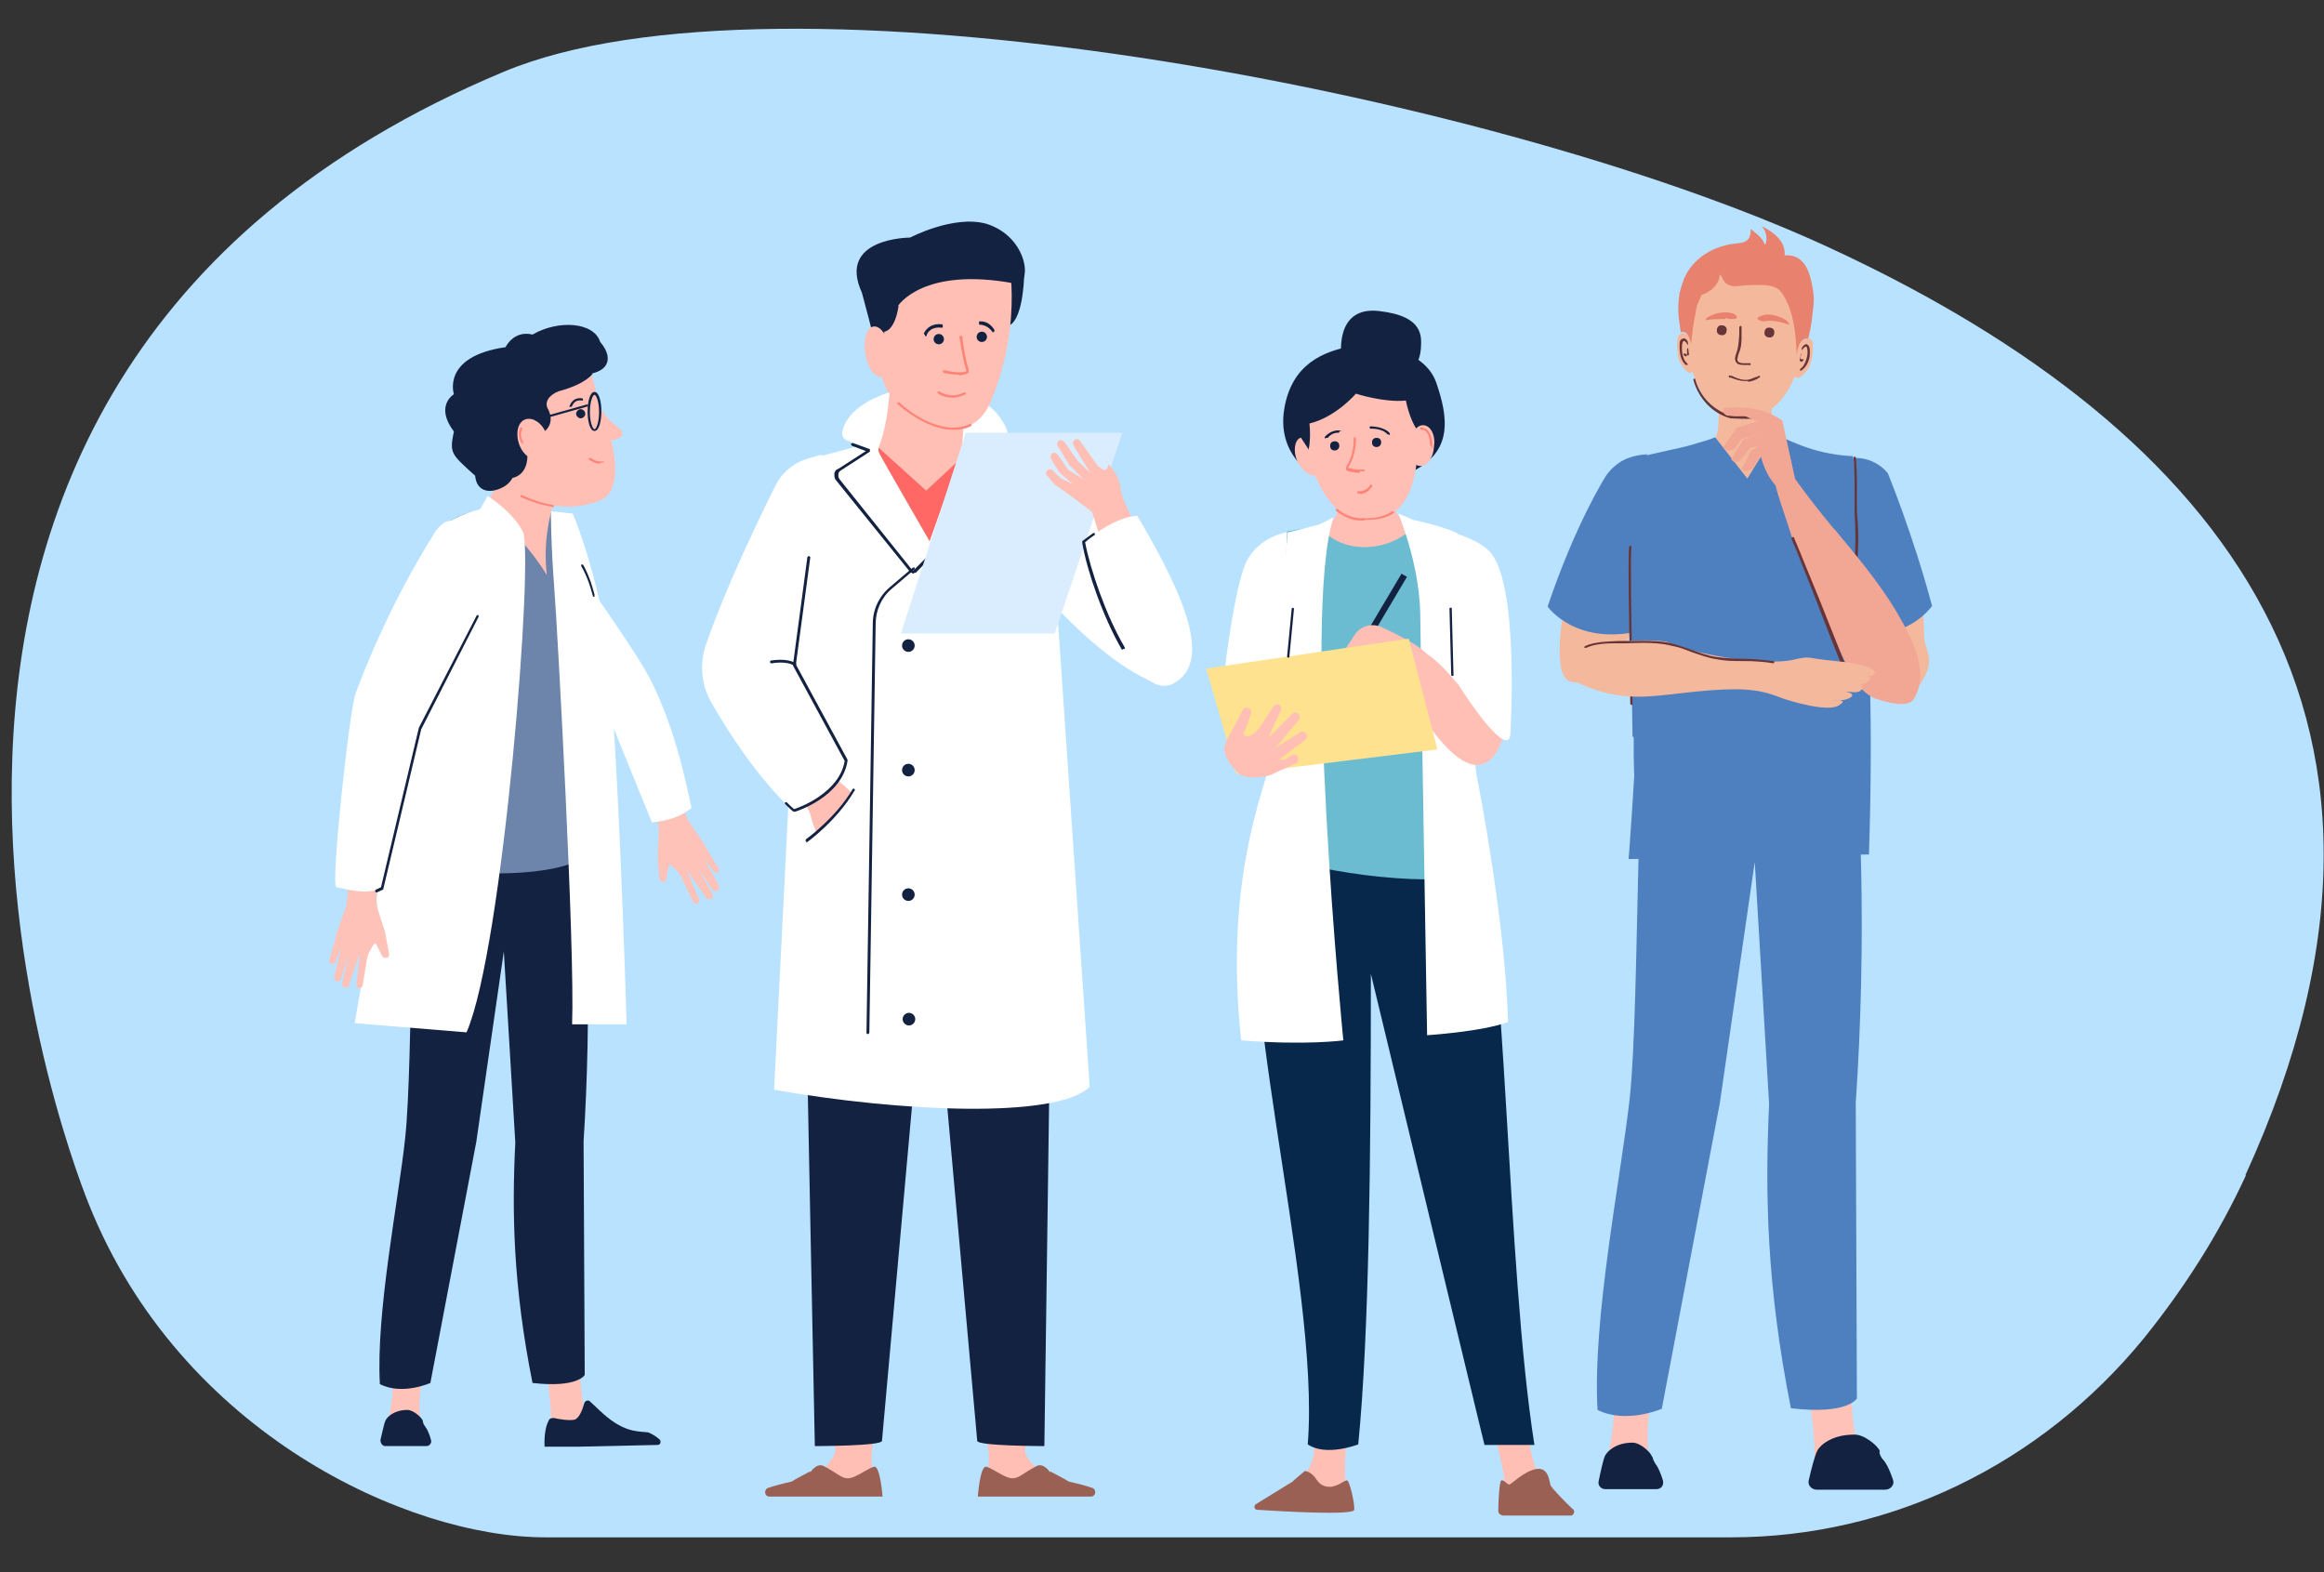 <?xml version="1.0" encoding="UTF-8"?>
<svg id="_レイヤー_1" xmlns="http://www.w3.org/2000/svg" version="1.1" viewBox="0 0 405 274">
  <rect x="0" y="0" width="405" height="274" fill="#333333" stroke="none"/>
  <!-- Generator: Adobe Illustrator 29.6.1, SVG Export Plug-In . SVG Version: 2.1.1 Build 9)  -->
  <defs>
    <style>
      .st0 {
        fill: none;
      }

      .st1 {
        fill: #daedff;
      }

      .st2 {
        fill: #673438;
      }

      .st3 {
        fill: #ffe28f;
      }

      .st4 {
        fill: #07284b;
      }

      .st5 {
        fill: #f4b89c;
      }

      .st6 {
        fill: #ffc2b8;
      }

      .st7 {
        fill: #6e9eb6;
      }

      .st8 {
        fill: #a5cade;
      }

      .st9 {
        fill: #fff;
      }

      .st10 {
        fill: #996053;
      }

      .st11 {
        fill: #6bbcd1;
      }

      .st12 {
        fill: #f2a795;
      }

      .st13 {
        fill: #ff6864;
      }

      .st14 {
        fill: #142241;
      }

      .st15 {
        fill: #e8826e;
      }

      .st16 {
        fill: #ff8376;
      }

      .st17 {
        fill: #4e7fbf;
      }

      .st18 {
        fill: #6d85ab;
      }

      .st19 {
        fill: #ffbfb5;
      }

      .st20 {
        fill: #b8e2ff;
      }
    </style>
  </defs>
  <path class="st20" d="M391.4,204.8c-4.7,10.2-10.7,19.6-17.7,28.3-18.1,22.2-44.4,34.8-72,34.8H95c-23.8,0-63.5-18.1-79.5-58,0-.2-59.7-142.2,72.3-197.4,47.6-19.9,170.9,3.2,230,30.2,65.3,29.9,111.3,79.5,73.5,162.1h.1Z"/>
  <g>
    <path class="st14" d="M178.5,47.3s0,8.1-2.6,9.4l-3.5-9,6.1-.3Z"/>
    <path class="st9" d="M173,92.7s15.4,21.3,28.3,26.3l-10-30.8-12.8-12.5-5.5,17.1h0Z"/>
    <path class="st19" d="M143.7,239.3s1.9,12.4,1.9,13.5-2.8,4.6-5.6,5.7l8.5.3,3.9-.8s-.7-2.3-.5-4.7c.2-2.4,2.5-16.4,2.5-16.4l-10.6,2.4h0Z"/>
    <path class="st14" d="M140.4,171.4c0,1.3,1.6,80.6,1.6,80.6,0,0,11.6,0,11.7-.9l6.9-76.9-20.2-2.9h0Z"/>
    <path class="st19" d="M180.5,239.3s-1.9,12.4-1.9,13.5,2.8,4.6,5.6,5.7l-8.5.3-3.9-.8s.7-2.3.5-4.7-2.5-16.4-2.5-16.4l10.6,2.4h0Z"/>
    <path class="st14" d="M183.1,171.8c0,1.3-1.1,80.2-1.1,80.2,0,0-11.6,0-11.7-.9l-6.9-76.9,19.7-2.5h0Z"/>
    <path class="st10" d="M183,256.6s-1.1-1.8-2.4-1.1c-2.6,1.4-3.1,2.2-4.3,2.1-1.1,0-3.3-1.7-4.4-2s-1.5,5.2-1.5,5.2h19.7c.9,0,1-1.2.3-1.5-1.2-.4-2.7-.8-4.1-1.1-.8-.5-3.3-1.8-3.3-1.8h0Z"/>
    <path class="st9" d="M161.2,74.6l-20.8,5.6-5.5,109.7c22.1,3.9,49.3,5.1,55-.5l-7.5-110.1-21.1-4.7h0Z"/>
    <path class="st9" d="M161.3,66.9s-12.8,1.4-14.5,8.2c-.2.7.2,1.5.9,1.7l3.8,1.4-5.1,3.3c-.6.4-.8,1.2-.3,1.8l13,16.1,14.8-15.1c.4-.4.4-1,.2-1.5l-2.7-4.5,3.3-1.5c.7-.3,1-1.1.8-1.8-.9-2.4-3.9-7.1-14-8.2h0Z"/>
    <path class="st14" d="M158.9,99.8h0s-.2,0-.2,0l-13-16.1c-.3-.3-.3-.8-.3-1.1,0-.4.3-.8.7-.9l4.8-3.1-2.4-.9c0,0-.2-.2-.2-.3s.2-.2.3-.2l2.8,1s.2,0,.2.2,0,.2,0,.3l-5.1,3.3c-.3.2-.4.4-.4.7s0,.5.2.8l12.8,16,14.7-14.9c.3-.3.3-.8.2-1.2l-2.7-4.5v-.2s0,0,.2-.2l2.9-1.2c0,0,.3,0,.3,0,0,0,0,.3,0,.3l-2.7,1.1,2.6,4.3c.3.6.3,1.3-.2,1.7l-14.8,15.1h-.2l-.3.2Z"/>
    <path class="st14" d="M151.3,180.2h0c-.2,0-.3,0-.3-.3l1.1-71.2c0-2.5,1.1-4.8,3-6.4l4-3.4h.3v.3l-4,3.4c-1.8,1.5-2.8,3.8-2.8,6.1l-1.1,71.2c0,0,0,.3-.3.3h0Z"/>
    <path class="st19" d="M168.8,62.8l-1.2,15.7s-.3.7-.6,1.8c-1.5,4.1-5,14-5,14,0,0-8.9-15.4-8.9-15.6v-.7c1.6-3.9,2.1-9.6,2.2-15.7l13.5.6h0Z"/>
    <path class="st13" d="M167,80.3c-1.5,4.1-5,14-5,14,0,0-8.9-15.4-8.9-15.6v-.7c0,0,8.3,7.5,8.3,7.5l5.5-5.1h0Z"/>
    <path class="st19" d="M175.5,43.8s3.1,11.8-2.8,26.1c-3.7,8.8-13.4,3.9-17.6-1.2-3.3-3.9-2.7-19.6-2.7-19.6,0,0,23.2-5.3,23.2-5.3Z"/>
    <path class="st16" d="M166.1,74.9c-3.3,0-7-2.1-9.7-4.5,0,0,0-.3,0-.3,0,0,.3,0,.3,0,3.4,3.2,8.6,5.6,12.3,3.8,0,0,.3,0,.3,0,0,0,0,.3,0,.3-.9.5-2,.7-3.1.7h0Z"/>
    <path class="st14" d="M156.5,53.3s4.3-6.9,20.3-3.9c3.2.6,2.5-8.1-4.9-10.4-5.7-1.6-13.3,2.4-13.3,2.4,0,0-12.8,0-8.4,9.6,1.5,5.5,3.1,12,3.1,12,0,0,.5,2.7.8-5.2,0,0,1.8,0,2.5-4.5h0Z"/>
    <polygon class="st1" points="168.3 75.4 157 110.4 183.8 110.4 195.6 75.4 168.3 75.4"/>
    <circle class="st14" cx="158.3" cy="112.5" r="1.1"/>
    <circle class="st14" cx="158.3" cy="134.2" r="1.1"/>
    <circle class="st14" cx="158.3" cy="155.9" r="1.1"/>
    <path class="st14" d="M159.5,177.6c0,.6-.5,1.1-1.1,1.1s-1.1-.5-1.1-1.1.5-1.1,1.1-1.1,1.1.5,1.1,1.1Z"/>
    <circle class="st14" cx="163.6" cy="59.1" r=".9"/>
    <circle class="st14" cx="171.1" cy="58.7" r=".9"/>
    <path class="st14" d="M161.2,58.4h0c0,0-.2-.2-.2-.3,0,0,.7-1.8,3-1.6.2,0,.3,0,.3.3s0,.3-.3.3c-2-.2-2.5,1.2-2.5,1.3s0,.2-.3.2h0Z"/>
    <path class="st14" d="M173.2,57.9s-.2,0-.2,0c-.9-1.3-2.1-1.3-2.1-1.3-.2,0-.3,0-.3-.3s0-.3.3-.3,1.5,0,2.4,1.5v.3h-.2Z"/>
    <path class="st16" d="M165.9,69.3c-1.5,0-2.4-.7-2.5-.8,0,0,0-.3,0-.3,0,0,.3,0,.3,0,0,0,1.9,1.4,4.3.2,0,0,.3,0,.3,0s0,.3,0,.3c-.9.4-1.6.6-2.2.6h-.2Z"/>
    <path class="st10" d="M141.2,256.6s1.1-1.8,2.4-1.1c2.6,1.4,3.1,2.2,4.3,2.1,1.1,0,3.3-1.7,4.4-2s1.5,5.2,1.5,5.2h-19.7c-.9,0-1-1.2-.3-1.5,1.2-.4,2.7-.8,4.1-1.1.8-.5,3.3-1.8,3.3-1.8h0Z"/>
    <path class="st19" d="M199.8,95.2s-4.3-7.8-4.5-9.9c0-2.2-2.1-4.4-2.1-4.4l-.2.6c0,.3-.5.5-.8.3l-.9-.6-3.1-4.4c-.2-.3-.6-.3-.9-.2h0c-.3.2-.4.6-.3.9l1.5,2.5,1.5,2.4-2.2-2.1-2.3-3.3c-.3-.3-.7-.4-1-.2h0c-.3.3-.4.6-.2.9l2.1,3.4c0,0,.2.3.3.3l2.1,2.1-2.6-1.6-1.9-2.7c-.3-.3-.6-.4-.9-.2h0c-.3.2-.4.6-.3.9l1.3,2.1c0,.2.3.3.3.4l2.3,2-2.2-1.1-1.3-1.3c-.3-.3-.8-.3-1,0h0c-.3.3-.3.7,0,.9l1.1,1.3c0,.2.3.3.3.3l2.7,1.9,3.7,2.8,1.5,4.7c4.6,1,8.1.8,8.1.8v-.2Z"/>
    <path class="st9" d="M188.8,94.5s5.6-4.6,9.4-4.6c8.6,14.5,13,25.6,6.3,29.2-6.6,3.5-14.2-16.1-15.7-24.5h0Z"/>
    <path class="st14" d="M195.7,113.2s-.2,0-.2,0c-3.3-5.7-6.1-13.8-6.9-18.6v-.3s.8-.6,1.9-1.4h.3v.3c-.9.6-1.5,1.1-1.7,1.3.9,4.7,3.6,12.7,6.9,18.3v.3h-.3Z"/>
    <path class="st19" d="M155.1,60.9c.4,2.4-.2,4.6-1.4,4.8-1.2.2-2.5-1.6-2.9-4s.2-4.6,1.4-4.8c1.2-.2,2.5,1.6,2.9,4Z"/>
    <path class="st16" d="M167.1,65.3c-1.3,0-2.6-.3-2.6-.3,0,0-.2-.2-.2-.3s.2-.2.3-.2c0,0,2.5.7,3.8.2,0,0,0,0,0,0v-.2c-.6-1.5-1.1-5.5-1.2-5.7,0,0,0-.3.2-.3s.3,0,.3.2c0,0,.5,4.1,1.1,5.6v.5c0,.2-.2.3-.3.3-.4.2-.9.3-1.5.3h0Z"/>
    <path class="st19" d="M143.6,132.4s1.1,2.7,2.6,3.8c1.5,1.1,2.2,2,2.2,2,0,0-2.8,4.4-6.1,6.9-1.1-2.4-.7-2.7-1.7-4.5s-4.2-4.8-4.2-4.8l7.2-3.3h0Z"/>
    <path class="st9" d="M143.3,79.2l-2.5.7c-2.4.7-4.5,2.4-5.6,4.6-2.9,5.8-8.7,17.8-12.2,27.9-1.1,3.3-.8,6.9.9,9.9,7.5,13.2,14.3,19,14.3,19,0,0,8.1-2.6,9.1-8.8l-9-16.6,4.9-36.5h0Z"/>
    <path class="st14" d="M138.4,141.4h-.2s-.5-.4-1.4-1.3c0,0,0-.3,0-.3s.3,0,.3,0c.6.6,1,1,1.3,1.2,1-.3,7.9-2.9,8.8-8.4l-9-16.6v-.2l2.5-18.7c0,0,.2-.3.3-.2,0,0,.3.2.2.3l-2.5,18.6,9,16.6v.2c-1,6.3-8.9,8.8-9.3,8.9h0Z"/>
    <path class="st14" d="M138.4,116h0c-1.4-.9-3.9-.4-3.9-.4,0,0-.3,0-.3-.2s0-.3.2-.3,2.7-.5,4.3.5c0,0,.2.3,0,.3,0,0,0,0-.2,0h0Z"/>
    <path class="st14" d="M140.6,146.6s-.2,0-.2,0v-.3s5.2-3.7,8.2-8.8c0,0,.2-.2.3,0,0,0,.2.2,0,.3-3.1,5.3-8.3,9-8.3,9h-.2,0Z"/>
  </g>
  <g>
    <path class="st19" d="M262.2,259.1l3.9,2.6,3.8-1.6c-5.2-4.9-5.2-29.9-6.6-37.8-1.8.3-7.8-3.7-10-3.3,2,17,9.1,34.4,8.9,40.1Z"/>
    <path class="st19" d="M226.2,258.8l5,2.4,3.3-.8v-.7c-.9-12.3,4.1-35,2.8-38.2-2.1-.2-8-1.1-10.1-1.3.1,2.4,2,31.2,1.8,32.7,0,2.4-2.8,5.9-2.8,5.9h0Z"/>
    <path class="st10" d="M225.2,258.2s1.5-1.3,2-1.7c.3-.5,1.6.4,2,1s1,1.6,2.5,1.6,2.7-1.3,3.1-1.1,1.3,3.9,1.2,5.1c0,1-12.5.3-16.9,0-.5,0-.7-.7-.2-1l6.5-4h-.1Z"/>
    <path class="st10" d="M274.2,263.1c.3.3,0,1-.4,1h-11.8c-.4,0-.9-.3-.9-.8,0-1.5.2-5.1.5-5.3.5-.2,1,.7,1.4.7s2.5-2.3,4.7-2.7,2.3,2.2,2.5,2.8c.1.4,2.5,2.9,3.9,4.2h.1Z"/>
    <path class="st4" d="M257.6,146.9c4.9,15.2,4.9,73.7,9.8,104.9h-8.7c0,.1-19.8-82.1-19.8-82.1,0,32-.3,62.8-2.2,82,0,0-5.6,2.2-8.8,0,2.3-28.5-14.3-84.2-7.8-106,15.9,0,37.6,1.2,37.6,1.2h-.1Z"/>
    <path class="st9" d="M224.5,92.7s-5.1.7-7.3,5.2c-2.2,4.7-3.9,19.9-3.9,19.9,0,0,7.6,0,12.1-.2,1-24.6-1-24.9-1-24.9Z"/>
    <path class="st11" d="M251.5,92.3c.8,5.5,3.3,24.7,3.3,24.7,0,0,2.3,17.9,3.1,35.4-10.8,2.5-30.8-1.1-36.3-3.6.4-7.3,3-26.8,3-26.8,0,0-.8-19.5-.3-29.4l13.7-2.4,13.4,2h.1Z"/>
    <path class="st19" d="M243.2,78.6s-3.4,11.9,3.4,13c-4.2,4.6-12.6,5.3-16.6.2,5.6-.9,2.4-9.3,2.4-9.3l10.8-3.8h0Z"/>
    <path class="st9" d="M243.5,89.4l2.8,1.2s5.2,1.1,7.6,2.3c1.6,21.6,2.9,39.7,3.5,42.6s5,26.2,5.4,42.6c-4.6,1.7-14.1,2.3-14.1,2.3,0,0-1.1-64.6-1.2-73.6-.2-8.9-3.9-17.5-3.9-17.5h-.1Z"/>
    <path class="st9" d="M232.5,90.1l-2.6,1.3-5.5,1.4-3.4,41.2c-1.3,5.3-7.6,20.8-4.7,47.3,11.3.9,17.8,0,17.8,0,0,0-7.3-74-1.7-91.2h.1Z"/>
    <rect class="st14" x="234.7" y="105.4" width="13.3" height="1.1" transform="translate(27 259.4) rotate(-59.3)"/>
    <path class="st19" d="M260.8,109.9s4.4,16.8-.8,22.2c-6.3,6.6-17-15.9-17-15.9l-4.2-.9-5.6-.3,2.9-4.4c1-1.5,2.9-2.1,4.7-1.3,2.4,1.1,5.4,2.6,7,3.9.5.4,1,.9,1.5,1.2,2.2,1.6,4.7,4.8,4.7,4.8l-1.2-5.6,8-3.4v-.2Z"/>
    <polygon class="st3" points="250.5 130.6 245.5 111.3 210.2 116.5 215.5 134.9 250.5 130.6"/>
    <path class="st19" d="M216.8,127.8l1.2-3.4c.1-.4,0-.9-.4-1h0c-.4-.2-.9,0-1,.3l-2,3.8s-.9,1.3-1.2,2.6c-.3,1.2.9,3.3,2.5,4.7,1.5,1.3,5.4.3,5.4.3l4.6-2.1c.3-.2.4-.5.3-1h0c-.1-.4-.7-.7-1.1-.4l-1.3.8h-.9l4.6-3.5c.2-.2.3-.5.2-.9h0c-.2-.4-.8-.7-1.1-.4l-4.3,2.7,4-4.8c.3-.3.2-.8,0-1.1h0c-.3-.3-.8-.3-1.1,0l-4.2,4.2,2.2-4.8c.2-.3,0-.8-.3-1h0c-.3-.1-.7,0-.9.2l-2.5,3.8c-.3.4-.7.8-1.1,1.1-.2.1-.4.2-.8.4-.5.2-1.1-.3-.9-.9h0Z"/>
    <path class="st9" d="M251.5,92.3s5.6,1.3,8,3.7c5.4,5.4,3.7,32.1,3.7,32.1-.5,3.5-6.1-3.9-10.1-10.5-.9-15-1.6-25.3-1.6-25.3Z"/>
    <path class="st14" d="M253.1,117.8c-.1,0-.2,0-.2-.2l-.3-11.5c0-.1,0-.2.2-.2s.2,0,.2.2l.3,11.5c0,.1,0,.2-.2.2h0Z"/>
    <path class="st14" d="M224.5,114.6h0c-.1,0-.2-.1-.2-.2l.8-8.3c0-.1.1-.2.2-.2s.2.1.2.2l-.8,8.3c0,.1,0,.2-.2.2Z"/>
    <path class="st14" d="M233.8,62.5s-1.5-9.2,6.5-8.3c8.1.9,7.4,4.7,7.3,6.7-.2,2.1-1.1,3.5-2.5,3.7-1.4.2-11.3-2.1-11.3-2.1Z"/>
    <path class="st14" d="M228.8,82.7s-6.3-3.4-5-11.4,7-10,11.3-10.9,13.1.3,15.2,6.3c2.1,6.1,2.7,11.5-3.3,15-5.9,3.5-18.2,1-18.2,1h0Z"/>
    <path class="st19" d="M230,78.7c.8,1.8.5,3.7-.5,4.1s-2.6-.7-3.4-2.4-.5-3.7.5-4.1,2.6.7,3.4,2.4Z"/>
    <path class="st19" d="M226.3,71.5s2,18.5,10.8,19,10.7-6.2,10-21.8c-10.7.3-10.5-1.3-10.5-1.3l-10.4,4.1h.1Z"/>
    <path class="st16" d="M237.9,90.7h-.9c-1.5,0-2.9-.7-4.2-1.7v-.3h.3c1.2,1,2.5,1.5,3.9,1.6,2.4.1,4.2-.2,5.6-1.2h.3v.3c-1.3.9-2.9,1.2-5.1,1.2h0Z"/>
    <path class="st14" d="M228,78.5s.5-1.6.2-4.7c4.6-1.1,8.1-5.2,8.1-5.2,0,0,4.9,1.6,8.7,1.2,1,4.9,3.1,6.5,3.1,6.5l.9-9.1-13.3-3-9.9,4.8-.5,5.1,2.8,4.3h-.1Z"/>
    <path class="st19" d="M249.9,77.8c-.1,2-1.2,3.5-2.4,3.4-1.2,0-2.1-1.7-1.8-3.7.1-2,1.2-3.5,2.4-3.4s2.1,1.7,1.8,3.7Z"/>
    <path class="st14" d="M233.4,77.7c0,.4-.3.8-.8.8s-.8-.3-.8-.8.3-.8.8-.8.8.3.8.8Z"/>
    <path class="st14" d="M240.7,77.1c0,.4-.3.8-.8.8s-.8-.3-.8-.8.3-.8.8-.8.8.3.8.8Z"/>
    <path class="st16" d="M237.2,82.4c-.4,0-1.2,0-2.3-.3-.2,0-.3-.2-.3-.3v-.5c1.5-2.2,1.3-4.9,1.3-4.9,0-.1,0-.2.2-.2s.2,0,.2.2.1,2.9-1.4,5.1h0c1.7.5,2.6.3,2.7.3s.2,0,.2.1,0,.2-.1.2h-.7v.3Z"/>
    <path class="st16" d="M237,86h-.3c-.1,0-.2-.1-.2-.2s.1-.2.2-.2c0,0,1.3.2,2.1-1.1,0,0,.2-.1.3,0s.1.2,0,.3c-.8,1.2-1.7,1.3-2.3,1.3h.2Z"/>
    <path class="st14" d="M231,76.4h-.1s-.1-.2,0-.3c0,0,.9-1.1,2.3-1.1s.2,0,.2.2,0,.2-.2.2c-1.2,0-1.8.9-1.8.9h-.3Z"/>
    <path class="st14" d="M242,75.7h-.2c-.9-1.1-2.9-1-2.9-1-.1,0-.2,0-.2-.2s0-.2.2-.2c0,0,2.3,0,3.3,1.2v.3h-.1Z"/>
    <path class="st16" d="M249.4,77.7c-.1,0-.2,0-.2-.2,0-1.4-.4-2.1-.8-2.4-.3-.3-.7-.2-.7-.2-.1,0-.2,0-.2-.2s0-.2.2-.2c0,0,.5,0,1,.4.5.5.9,1.4.9,2.7s0,.2-.2.2h0Z"/>
  </g>
  <g>
    <path class="st6" d="M101.3,233.3c-.5,4.7-.2,10.7,1.1,14.5h-6.4c.3-4.5-2.5-20.1-3.9-24.5l9.1,10h.1Z"/>
    <path class="st14" d="M114.6,251.8c.5,0,.7-.6.3-1-.7-.6-1.6-1.1-2-1.2-2-.2-4.4,0-8.4-3.8l-1.7-1.6c-.3-.3-.9-.1-1,.4-.3,1.1-.9,2.6-1.7,2.8-1,.2-2.7-.1-3.6-.3-.4,0-.8.1-.9.5-.4.7-.8,2.2-.7,4.5h6.1l13.6-.3h0Z"/>
    <path class="st6" d="M74.3,235.1c-.9,4.7-1.7,10-.8,13.3l-6.1-.2c1-2.6,1.2-7.6,1.3-12.6l5.6-.5Z"/>
    <path class="st14" d="M73.7,247.7c0-.5-1.6-2-2.7-2-2.3,0-3.5,1.2-3.8,1.8s-.6,2.3-.9,3.4c0,.6.3,1.1.9,1.1h7.1c.6,0,1-.6.8-1.1-.2-.8-.6-1.8-1-2.3-.3-.4-.4-.7-.4-.9Z"/>
    <path class="st14" d="M100.5,140.4c2,13.7,2.6,36.6,1.2,58.5l.2,40.7s-1.2,2.3-9.1,1.4c-3.4-17-3.6-29.8-3-41.9l-2-33.3-4.8,33.2-8,42s-4.9,2.2-8.8.2c-.7-12.5,3.2-31.7,4.4-42.8,1.5-13.8.6-55.5,3.5-61.3l26.5,3.3h0Z"/>
    <path class="st6" d="M109.9,130.8l4.3,11.3c.5,1,.7,2.2.6,3.3l-.2,3.9.3,3.8c0,.3.3.6.6.6s.3,0,.4-.1.2-.2.2-.4l.4-2.2c0-.2.3-.3.5-.2h0l1,1c.3.3.5.6.7,1l2.1,4.4c.1.3.5.4.7.3h0c.3-.2.5-.5.3-.8l-2.1-5.1h0l3.4,4.9c0,.1.2.2.3.2h.5c.3-.1.4-.5.3-.8l-2.5-4.5h0l2.5,3.7c.2.3.6.3.8.1h.1c.2-.3.3-.6.2-.9l-2.7-4.7h0l1.8,2.3.2.2c.2,0,.4,0,.6-.1.2-.2.2-.5,0-.7-.5-.8-1.5-2.4-2.1-3.5-.3-.5-.5-.8-.5-.9-.2-.3-1.7-2.5-2.6-3.8-.5-.7-4.6-12.3-4.9-13.7l-5.9,1.5h.7Z"/>
    <path class="st9" d="M113.6,143.3l-7.6-18.7s-8-9.9-19-16.2c7.2-9.1,13.3-9.6,13.3-9.6,0,0,10.7,14.8,13.3,20.1,3.5,7.2,5.4,14.6,6.9,21.9-2.1,1.7-4.3,2.2-6.7,2.5h-.2Z"/>
    <path class="st18" d="M102.1,148.7c-2.3,4.2-23.9,4.8-31.2.8-.4-12.4,3-52.7,5.7-56.8,3-4.6,12.7-4.6,12.7-4.6l10.1,1.6c0-.3,4.7,11.8,4.7,18.9s-1.9,40.1-1.9,40.1h0Z"/>
    <path class="st19" d="M99.9,80.9c-.7-.4-5.9,8.7-4.6,19.3-4.3-7-10.5-11.7-10.5-11.7l4.4-11.4s10.7,3.8,10.7,3.8Z"/>
    <path class="st9" d="M96,89.1s0,5.7.6,13.5,3.6,62.7,3.1,75.9h9.5c0-.1-1.7-59.3-4.1-70.9s-5.3-18.1-5.3-18.1c0,0-3.5-.4-3.8-.4Z"/>
    <path class="st9" d="M84.9,86.4s4.2,2.5,6.2,6.2-3.4,72.7-9.8,87.3l-19.5-1.6s6.6-37.8,7.9-45.2c1.3-7.5,5.4-39.1,6.5-40.5s4.5-3.2,7.5-3.9c1.2-2.1,1.3-2.3,1.3-2.3h0Z"/>
    <path class="st19" d="M102.4,63.4s1.6,4,1.6,6.2c1.5,4.1,4,4.6,4.4,5.7.4,1.2-1.9,1.4-1.9,1.4,0,0,2.4,8.6-1.7,10.4s-9.4,1.6-14.2-.9c-4.8-2.4-3.9-2.4-3.9-2.4l-1.6-17.4,17.3-3.1h0Z"/>
    <path class="st16" d="M96.2,88.3h0c-1.9-.3-3.7-.9-5.5-1.7,0,0,0-.2,0-.3,0,0,.2,0,.3,0,1.7.8,3.5,1.4,5.3,1.7,0,0,.2,0,.2.2s0,.2-.2.2h-.1Z"/>
    <path class="st14" d="M100.4,72.1c0,.4.4.8.8.8s.8-.4.8-.8-.4-.8-.8-.8-.8.4-.8.8Z"/>
    <path class="st6" d="M66.7,143.3l-1.1,12c0,1.1,0,2.3.3,3.4l1.2,3.7.7,3.8c0,.3,0,.6-.4.7h-.5c0,0-.3-.2-.3-.3l-1-2c0-.2-.4-.2-.5,0h0l-.7,1.2c-.2.3-.3.7-.4,1.1l-.8,4.8c0,.3-.3.5-.6.5h0c-.3,0-.6-.3-.5-.7l.6-5.4h0l-1.9,5.6c0,.1,0,.2-.2.3,0,0-.3.1-.5.1-.3,0-.6-.4-.5-.7l1.2-5h0l-1.4,4.2c0,.3-.5.5-.8.4h0c-.3-.2-.4-.5-.4-.7l1.3-5.3h0l-1.1,2.7s0,.2-.2.2c-.2.1-.4.2-.6,0-.2-.1-.3-.4-.2-.6.2-.9.8-2.7,1.1-3.9,0-.5.2-.9.3-1,0-.3.9-2.8,1.5-4.4.3-.9,1.1-13.1,1-14.5l6.1-.2h-.5Z"/>
    <path class="st9" d="M75.9,92.6c-5.6,8.9-10.2,18.3-13.9,28.1-1.1,2.9-4.4,33.3-3.4,33.9,1.9.3,5.3,1.6,8.6-.1l6.7-30.1,10.9-19.8s-3.2-20-9-11.9h.1Z"/>
    <path class="st14" d="M99.3,70.9h0c0,0-.2,0,0-.2,0,0,.4-1.5,2.1-1.3,0,0,.2,0,.2.2s0,.2-.2.2c-1.4-.2-1.6.9-1.7.9,0,0,0,.2-.2.2h-.1Z"/>
    <path class="st16" d="M104.6,80.8c-1,0-1.9-.7-2-.7,0,0,0-.2,0-.3,0,0,.2,0,.3,0,0,0,1.1.8,2.1.6,0,0,.2,0,.2,0s0,.2,0,.2h-.5Z"/>
    <path class="st14" d="M65.6,155.5s-.2,0-.2-.1,0-.2,0-.3l1-.5,6.6-27.8h0l10.1-19.6c0,0,.2,0,.3,0,0,0,0,.2,0,.3l-10,19.6-6.6,27.8s0,.1,0,.1l-1.1.5h-.1Z"/>
    <path class="st14" d="M103.5,104s-.2,0-.2-.2c-.9-3.5-2-5.1-2-5.1v-.3c0-.1.2,0,.3,0,0,0,1.1,1.7,2,5.2,0,0,0,.2,0,.2h0v.2Z"/>
    <path class="st14" d="M103.3,65.1s-1.1,1.8-6,3.1c-2.8,1.2-1.9,2.9-1.9,2.9,0,0,1.7,2.6-.8,4.3-2.5,1.7-2.7,3.6-2.7,3.6,0,0,.4,3.6-2.6,4.3-1,1.9-3.4,2.2-3.4,2.2,0,0-2.8.6-3.1-2.6-4.2-3.8-4.5-3.9-3.7-7.7-3.4-4.5,0-6.5,0-6.5,0,0-2.2-6.6,9-8.2,0,0,1.4-3,4.7-2.2,4.5-2.6,10.7-2.2,11.8,1.3,1.9,2.2,2,4.7-1.5,5.5h.2Z"/>
    <path class="st19" d="M95.2,75.6c.7,1.9.3,3.9-1,4.4s-3-.6-3.7-2.5-.3-3.9,1-4.4,3,.6,3.7,2.5Z"/>
    <path class="st16" d="M91.1,77.2s0,0-.2,0c-.9-1.5-.2-2.6-.2-2.7,0,0,.2,0,.3,0,0,0,0,.2,0,.3,0,0-.6,1,.2,2.3v.3h-.1Z"/>
    <path class="st14" d="M103.6,75.1c-.8,0-1.2-1.7-1.2-3.4s.4-3.4,1.2-3.4,1.2,1.7,1.2,3.4-.4,3.4-1.2,3.4ZM103.6,68.8c-.3,0-.8,1.2-.8,3s.5,3,.8,3,.8-1.2.8-3-.5-3-.8-3Z"/>
    <path class="st14" d="M93.5,73.3s-.2,0-.2,0,0-.2,0-.3l8.9-2.5c0,0,.2,0,.3,0,0,0,0,.2,0,.3l-8.9,2.5h-.1Z"/>
  </g>
  <g>
    <path class="st6" d="M322.9,235.7c-.6,6-.3,13.6,1.4,18.3h-8.1c.3-5.7-3.1-25.5-4.9-31l11.6,12.7h0Z"/>
    <path class="st6" d="M288.6,238c-1.1,5.9-2.1,12.7-1,16.8l-7.7-.3c1.3-3.3,1.5-9.7,1.7-15.9l7.1-.6h-.1Z"/>
    <path class="st14" d="M287.9,253.9c-.1-.7-2-2.5-3.4-2.5-2.9,0-4.4,1.5-4.8,2.3-.3.6-.8,2.9-1.1,4.4-.2.7.4,1.4,1.1,1.4h9c.8,0,1.3-.7,1.1-1.5-.3-1-.8-2.3-1.3-2.9-.3-.5-.5-.9-.5-1.2h-.1Z"/>
    <path class="st17" d="M321.9,118c2.6,17.4,3.4,46.3,1.5,74.2l.2,51.5s-1.6,2.9-11.5,1.7c-4.3-21.6-4.5-37.8-3.8-53l-2.5-42.2-6.1,42.1-10.1,53.2s-6.2,2.7-11.2.2c-.9-15.9,4-40.1,5.6-54.2,1.9-17.5.8-70.4,4.4-77.7l33.6,4.2h-.1Z"/>
    <g>
      <path class="st5" d="M321.8,97.5c.5,5.8,1.8,11.8,3.8,17.3.9,2.6,4.7,10.4,8.5,5.2s1.2-6.3,1.2-9.4c0-4.7-1-9.9-2.5-14.4-.7-2.1-1.7-5-3.6-6.2-.9-.6-1.8-.9-2.9-1-4.2-.3-4.9,3.8-4.5,8.6h0Z"/>
      <path class="st5" d="M272.4,107.5c-.6,2.3-.9,7.1-.2,9.5.8,2.7,3.1,1.9,5.5,1.6,2.7-.4,4.1-3,5.2-5.3,1.7-3.8,3.1-8.2,1.6-12.3-.6-1.7-1.3-3.3-2.6-4.5-1.9-1.9-5.8-1.6-6.8,1-1.5,3.4-1.8,6.6-2.7,10.2v-.2Z"/>
      <path class="st5" d="M326.8,82.8c-1.7-2.7-8.3-2.8-14.7-3.9-2.7-.5-5.5-.9-8.2-.8-2.7,0-5.5.3-8.2.8-6.3,1.1-12.9,1.2-14.5,3.9-1.9,3.1-3.2,7.4-4.1,12h53.8c-.9-4.6-2.2-8.9-4.1-12h0Z"/>
      <path class="st17" d="M286.9,79.2c-1.3,0-3.1.5-4,1-1.2.6-2.5,1.8-3.2,3,0,0-5.1,8-10,22.5,0,0,5.1,7.3,17.1,4,0-.4.1-.7.2-1.1v-29.5h-.1Z"/>
      <path class="st5" d="M308.9,68.5h-9.8c0,.6.3,1.3.4,1.9.1,1.1,0,3.1-.1,4.3-.2,1.4-1.1,3.5-1.8,4.5h13.2c-2.1-2.2-2.4-7.4-1.8-10.7h-.1Z"/>
      <path class="st5" d="M316.3,109.9c-.2-2.8,4.3-5.2,5-7.9.6-2.1,2.7-6.5,2.4-9.7h-39.6c-.2,3.2,1.8,7.6,2.4,9.7.7,2.7,1.8,5.1,1.6,7.9-.4,6.1,1.1,17.3-1.3,22.9-.2.6-.5,1.2-.8,1.8h35.5c-.2-.6-.5-1.2-.8-1.8-2.4-5.7-4.2-16.8-4.6-22.9h.2Z"/>
      <line class="st0" x1="323.8" y1="141.1" x2="323.3" y2="79.7"/>
      <path class="st17" d="M284.7,128.3c0,2.3,0,4.6.1,6.9,0,.4-.9,14.1-1,14.5l41.9-.8c1.5-45.3-2.8-69.4-2.8-69.4-7.7-.4-11.6-3.3-13.7-3.7l-4.7,7.6-5.6-7.2c-1.4.6-2.8.9-4.4,1.4-1.7.5-6.8,1.5-8.5,2-.7.2-1.9.3-2.3,1.1.2,9.4.3,18.9.5,28.3.1,6.5.2,13,.3,19.4h.2Z"/>
      <path class="st17" d="M336.7,105.6c-4.7,6.1-13.4,5.2-13.4,5.2v-31c3.8,0,5.7,2.7,5.7,2.7,0,0,4.4,10.7,7.7,23.1h0Z"/>
      <path class="st2" d="M324.1,116.1c-.1,0-.2,0-.2-.2,0-1.3-.2-2.5-.3-3.4-.2-1.9-.3-3.5-.3-5.2v-4.5c0-2.3-.1-4.2,0-7.2.1-2.1,0-4.3-.1-6.4v-3.8c0-1.8,0-3.9-.2-5.6,0,0,0-.2.2-.2s.2,0,.2.2c.2,1.7.2,3.8.2,5.6v3.8c.2,2.1.3,4.4.2,6.4-.2,3-.1,4.9,0,7.2v4.5c0,1.8.1,3.3.3,5.2,0,1,.2,2.1.3,3.5,0,0,0,.2-.2.2h-.1Z"/>
      <path class="st2" d="M284.3,122.8h0c-.1,0-.2,0-.2-.2,0-.7,0-3.8-.1-7.8-.1-7-.3-16.7-.1-19.5,0,0,.1-.2.2-.2s.2,0,.2.2c-.2,2.8,0,12.4.1,19.5,0,4,.1,7.2.1,7.8s0,.2-.2.2Z"/>
      <path class="st8" d="M322.4,101.5c-.3,1.5-1.7,2.4-3.2,2.1-1.4-.3-2.4-1.7-2.1-3.1s1.7-2.4,3.1-2.1c1.5.3,2.4,1.7,2.1,3.1h.1Z"/>
      <path class="st7" d="M321.1,101.2c-.1.7-.8,1.2-1.6,1-.7,0-1.2-.8-1.1-1.6.1-.7.9-1.2,1.6-1.1s1.2.9,1,1.6h.1Z"/>
      <path class="st2" d="M319.8,103.8c-1.2,0-1.9-.4-2.3-.8-.6-.6-.9-1.5-.8-2.4,0-.7.5-1.4,1.2-1.9s1.6-.7,2.4-.6c.1,0,.2,0,.2.3s-.1.2-.3.2c-.7,0-1.4,0-2,.5-.6.4-.9,1-1,1.5,0,.8.2,1.6.7,2.1.6.6,1.5.8,2.7.6.1,0,.2,0,.2.2s0,.2-.2.2h-.8Z"/>
      <path class="st2" d="M322.1,102h-.1c0,0-.1-.3,0-.3.2-.3.3-.9,0-1.5-.2-.6-.5-1-.8-1.1-.1,0-.2-.2-.1-.3,0,0,.2-.2.3,0,.5.2.8.7,1,1.4.2.7.1,1.5-.2,1.9h-.2.1Z"/>
      <path class="st2" d="M291.4,112.7c0,.2,0,.8-.3.9l-1.4-.2c-.2,0-.5,0-.5-.4s.1-.5.4-.5l1.3-.5c.2,0,.5.4.5.6h0Z"/>
      <path class="st12" d="M319.6,92.1c3.8,4.6,7.8,9.3,10.9,14.5,2.4,4.1,6,10.5,3,15.2-1,1.7-5,.5-6.5,0-1.6-.6-2.7-1.7-3.6-3.1-1.9-3.2-3.5-6.6-4.9-10.1-1.4-3.3-2.8-6.6-4.2-9.9-1-2.4-1.1-2.2-1.9-4.7-1.2-3.9-2.3-6.7-2.9-9.1-1.3-4.3,2-3.4,3.3-1.5,2.2,3.1,4.5,6,6.9,8.9v-.2Z"/>
      <path class="st2" d="M321.2,116.1h-.2c-1.9-4.8-3.3-8.3-4.5-11.5-1.7-4.3-2.9-7.4-4.3-10.7,0,0,0-.2.1-.3.1,0,.2,0,.3,0,1.4,3.3,2.6,6.4,4.4,10.7,1.2,3.1,2.7,6.7,4.5,11.3,0,0,0,.2-.1.3h-.2Z"/>
      <path class="st5" d="M278.6,112.2c-1.6.2-1.2.2-2.5,1.3-.8.7-3,2.4-2.8,3.6.2,1.5,2.6,2.3,3.8,2.8,7,2.5,11.4,1.3,18.6.6s10.7-.5,14.4,1c1.8.7,8.9,2.8,10.5,1.3,1.6-1-.9-.6-1-.8,2,.4,4.9-1,1.9-1.5.8,0,2.2.4,2.8-.2.8-.9-.3-1.2-1.3-1.1,1.2.2,2.5,0,3-1-.3-.4-.5-.3-1.4-.7,1,.5,1.7.5,2.2-.4-1.3-1.6-6.5-1.8-8.7-2.1-3.4-.4-2.7-.7-5.7,0-4.2.9-15-.3-21.8-3.1,0,0-2.4-.8-11.9.2h-.1Z"/>
      <path class="st2" d="M309.1,115.6h0c-1.7-.3-3.5-.4-5.2-.4s-3.1,0-4.6-.3c-1.6-.2-3.1-.8-4.6-1.3-1-.4-2-.8-3.1-1-2.6-.7-5.4-.6-8.1-.5h-1.3c-1.9,0-4.1,0-5.8.8h-.3c0,0,0-.2.1-.3,1.7-.8,4-.8,5.9-.9h1.3c2.7,0,5.6-.2,8.2.5,1.1.3,2.1.7,3.1,1,1.4.5,2.9,1.1,4.5,1.3,1.5.2,3.1.3,4.6.3s3.5.2,5.2.4c.1,0,.2,0,.2.2,0,0,0,.2-.2.2h0Z"/>
      <path class="st5" d="M315.9,60.1c.2,1.2-.3,3.2-.6,3.8-.3.7-2,2.8-2.6,1.6-.5-1-.1-3.1.2-4.1.3-.9.7-1.8,1.6-2.2.9-.5,1.4,0,1.5.8h-.1Z"/>
      <path class="st2" d="M313.9,64.6h-.2v-.3c.8-.5,1.2-1.8,1.3-2.7,0-.9-.1-1.2-.3-1.2s-.5.4-.7.6h-.2v-.2c0,0,.7-1,1.1-.8.6.3.5,1.3.5,1.6,0,1-.5,2.3-1.4,2.9h0Z"/>
      <path class="st2" d="M314.1,63.1h0c-.1,0-.2,0-.4-.2-.3-.3,0-.8,0-1.1h0l.2-.2v.2c.1,0,0,0,0,0-.2.4-.2.7-.1.8h.5v.2c-.1,0-.2.2-.4.3h.2Z"/>
      <path class="st5" d="M292.4,58.9c-.3,1.2,0,3.2.2,3.9.3.7,1.7,3,2.4,1.9.6-.9.4-3.1.2-4.1-.2-.9-.5-1.8-1.3-2.3-.9-.6-1.4,0-1.6.7h0Z"/>
      <path class="st2" d="M293.9,63.6h-.1c-.9-.7-1.1-2.1-1.1-3.1s0-1.3.6-1.5c.5-.2,1,.7,1,.9v.2h-.2c-.1-.3-.5-.7-.6-.7-.2,0-.4.3-.4,1.2s.2,2.2,1,2.8v.2h-.2Z"/>
      <path class="st2" d="M293.9,62.1h-.1c-.2,0-.3-.2-.4-.3v-.2h.3l.2.2h.1v-.8h0c0-.2,0-.3.1-.3,0,0,.2,0,.2,0h0c0,.4.2,1,0,1.2h-.2c0,0-.2.1-.2.1Z"/>
      <path class="st5" d="M297.4,69.6c1.8,2.2,4.4,3.6,7.4,3.3,1.8-.2,3.5-1.2,4.8-2.4,4.4-4.1,5.6-12.9,3.8-18.6-1.9-5.7-7.2-8.4-13.1-5.8-7.6,3.4-7.7,17.8-2.9,23.6h0Z"/>
      <path class="st2" d="M309.2,58c0,.5-.4.9-.9.8-.5,0-.9-.4-.8-.9,0-.5.4-.9.9-.8.5,0,.9.4.8.9Z"/>
      <path class="st2" d="M300.9,57.6c0,.5-.4.9-.9.8-.5,0-.9-.4-.8-.9,0-.5.4-.9.9-.8.5,0,.9.4.8.9Z"/>
      <path class="st15" d="M308.3,55.9c1.2,0,2.4.3,3.5.7,0-.6-1-1.1-1.5-1.3-.9-.4-2.3-.7-3.3-.3s-.9.6-.2.9c.4.2,1,0,1.5,0Z"/>
      <path class="st15" d="M300.7,55.6c-1.2,0-2.4,0-3.5.2.2-.6,1.2-.9,1.7-1.1.9-.3,2.4-.4,3.3,0,.5.3.8.8,0,.9-.5,0-1,0-1.5-.2h0Z"/>
      <path class="st2" d="M305.9,72.9h0c-1.5.2-3.7,0-4.3,0-3.1-.8-5.6-3.4-6.5-6.7,0,0,0-.2.1-.2s.2,0,.2,0c.8,3.1,3.3,5.6,6.2,6.4.5,0,2.7.3,4.2,0,.1,0,.2,0,.2.2s0,.2-.2.2h0Z"/>
      <path class="st15" d="M315.1,59.1c.3-1.3.6-2.6.8-4.7.2-1.6.3-2.5,0-4.1-.4-2.4-1.2-6.1-4.9-5.8.2-2.4-1.8-4-4-5.1.8.8,1.1,2.3.6,3.3-.6-1.4-1.3-1.8-2.5-2.8,0,3-1.9,2.2-4.2,2.8-3.3.8-6,2.7-7.4,5.8-.3.8-.6,1.7-.8,2.6-.3,1.8-.3,3.5,0,5.3l.2,1.5c1.2-.4,1.7,1.3,1.8,2.1.2-1.5.3-3.1.6-4.5.2-.7.2-1.4.4-2.1.2-.7.6-1.3.8-2,1.5-.4,3.2-1.9,3.2-3.6.7.7.5,1.5,1.7,1.9,1,.4,2.1,0,3.2,0,1.8,0,4.6-.4,5.8,1.2,2.2,3,2.6,7.4,2.7,11,0,0,.2-3,1.9-2.9h0Z"/>
      <path class="st2" d="M304.9,63.6h-.7c-.5,0-1,0-1.4-.2-.7-.6-.4-1.3-.2-1.9h0c.4-1.1.4-2.1.5-3.1v-1.4c0,0,.1-.2.2-.2s.2,0,.2.2v1.4c0,1.1,0,2.1-.5,3.2h0c-.2.7-.4,1.2,0,1.5.3.2.7.2,1.1.2h.8c.1,0,.2,0,.2.2l-.2.2h0Z"/>
      <path class="st2" d="M304.6,66.4h-.5c-.9,0-1.7-.3-2.5-.6h-.2c-.1,0-.2-.2-.1-.3,0,0,.2-.2.3,0h.2c.8.4,1.6.7,2.4.7s1.2-.3,1.8-.5c.1,0,.3,0,.4-.2h.3v.3c-.1,0-.3,0-.4.2-.4.2-.9.4-1.4.5h-.3Z"/>
      <path class="st12" d="M309.9,85.2l2.9-1.9-2.2-10c-4.1-3.1-10.2-2.2-10.2-2.2,0,0-.5.8.5,1.3,0,0,1.7.3,3,0,0,0,1.6.8,2.5,1l-3.7,1.1-2.4,3.5s.8,1.2,2.1,0l1.1-1.5,2.8-.8-2.5.9-2.1,3.4s.4,1,1.6.2l1.7-2.2,1.5-.2-1.3.7-1.7,3.2s.8,1,2.1-.3l1.2-2.1s.8,3.9,3.3,5.9h-.2Z"/>
    </g>
    <path class="st14" d="M327.6,252.9c-.2-.8-2.7-3-4.5-2.9-3.8,0-5.9,1.8-6.4,2.8-.4.7-1.1,3.4-1.5,5.2-.2.8.5,1.6,1.4,1.6h11.9c1,0,1.7-.9,1.4-1.7-.4-1.2-1-2.7-1.7-3.5-.5-.5-.6-1-.7-1.4h.1Z"/>
  </g>
</svg>